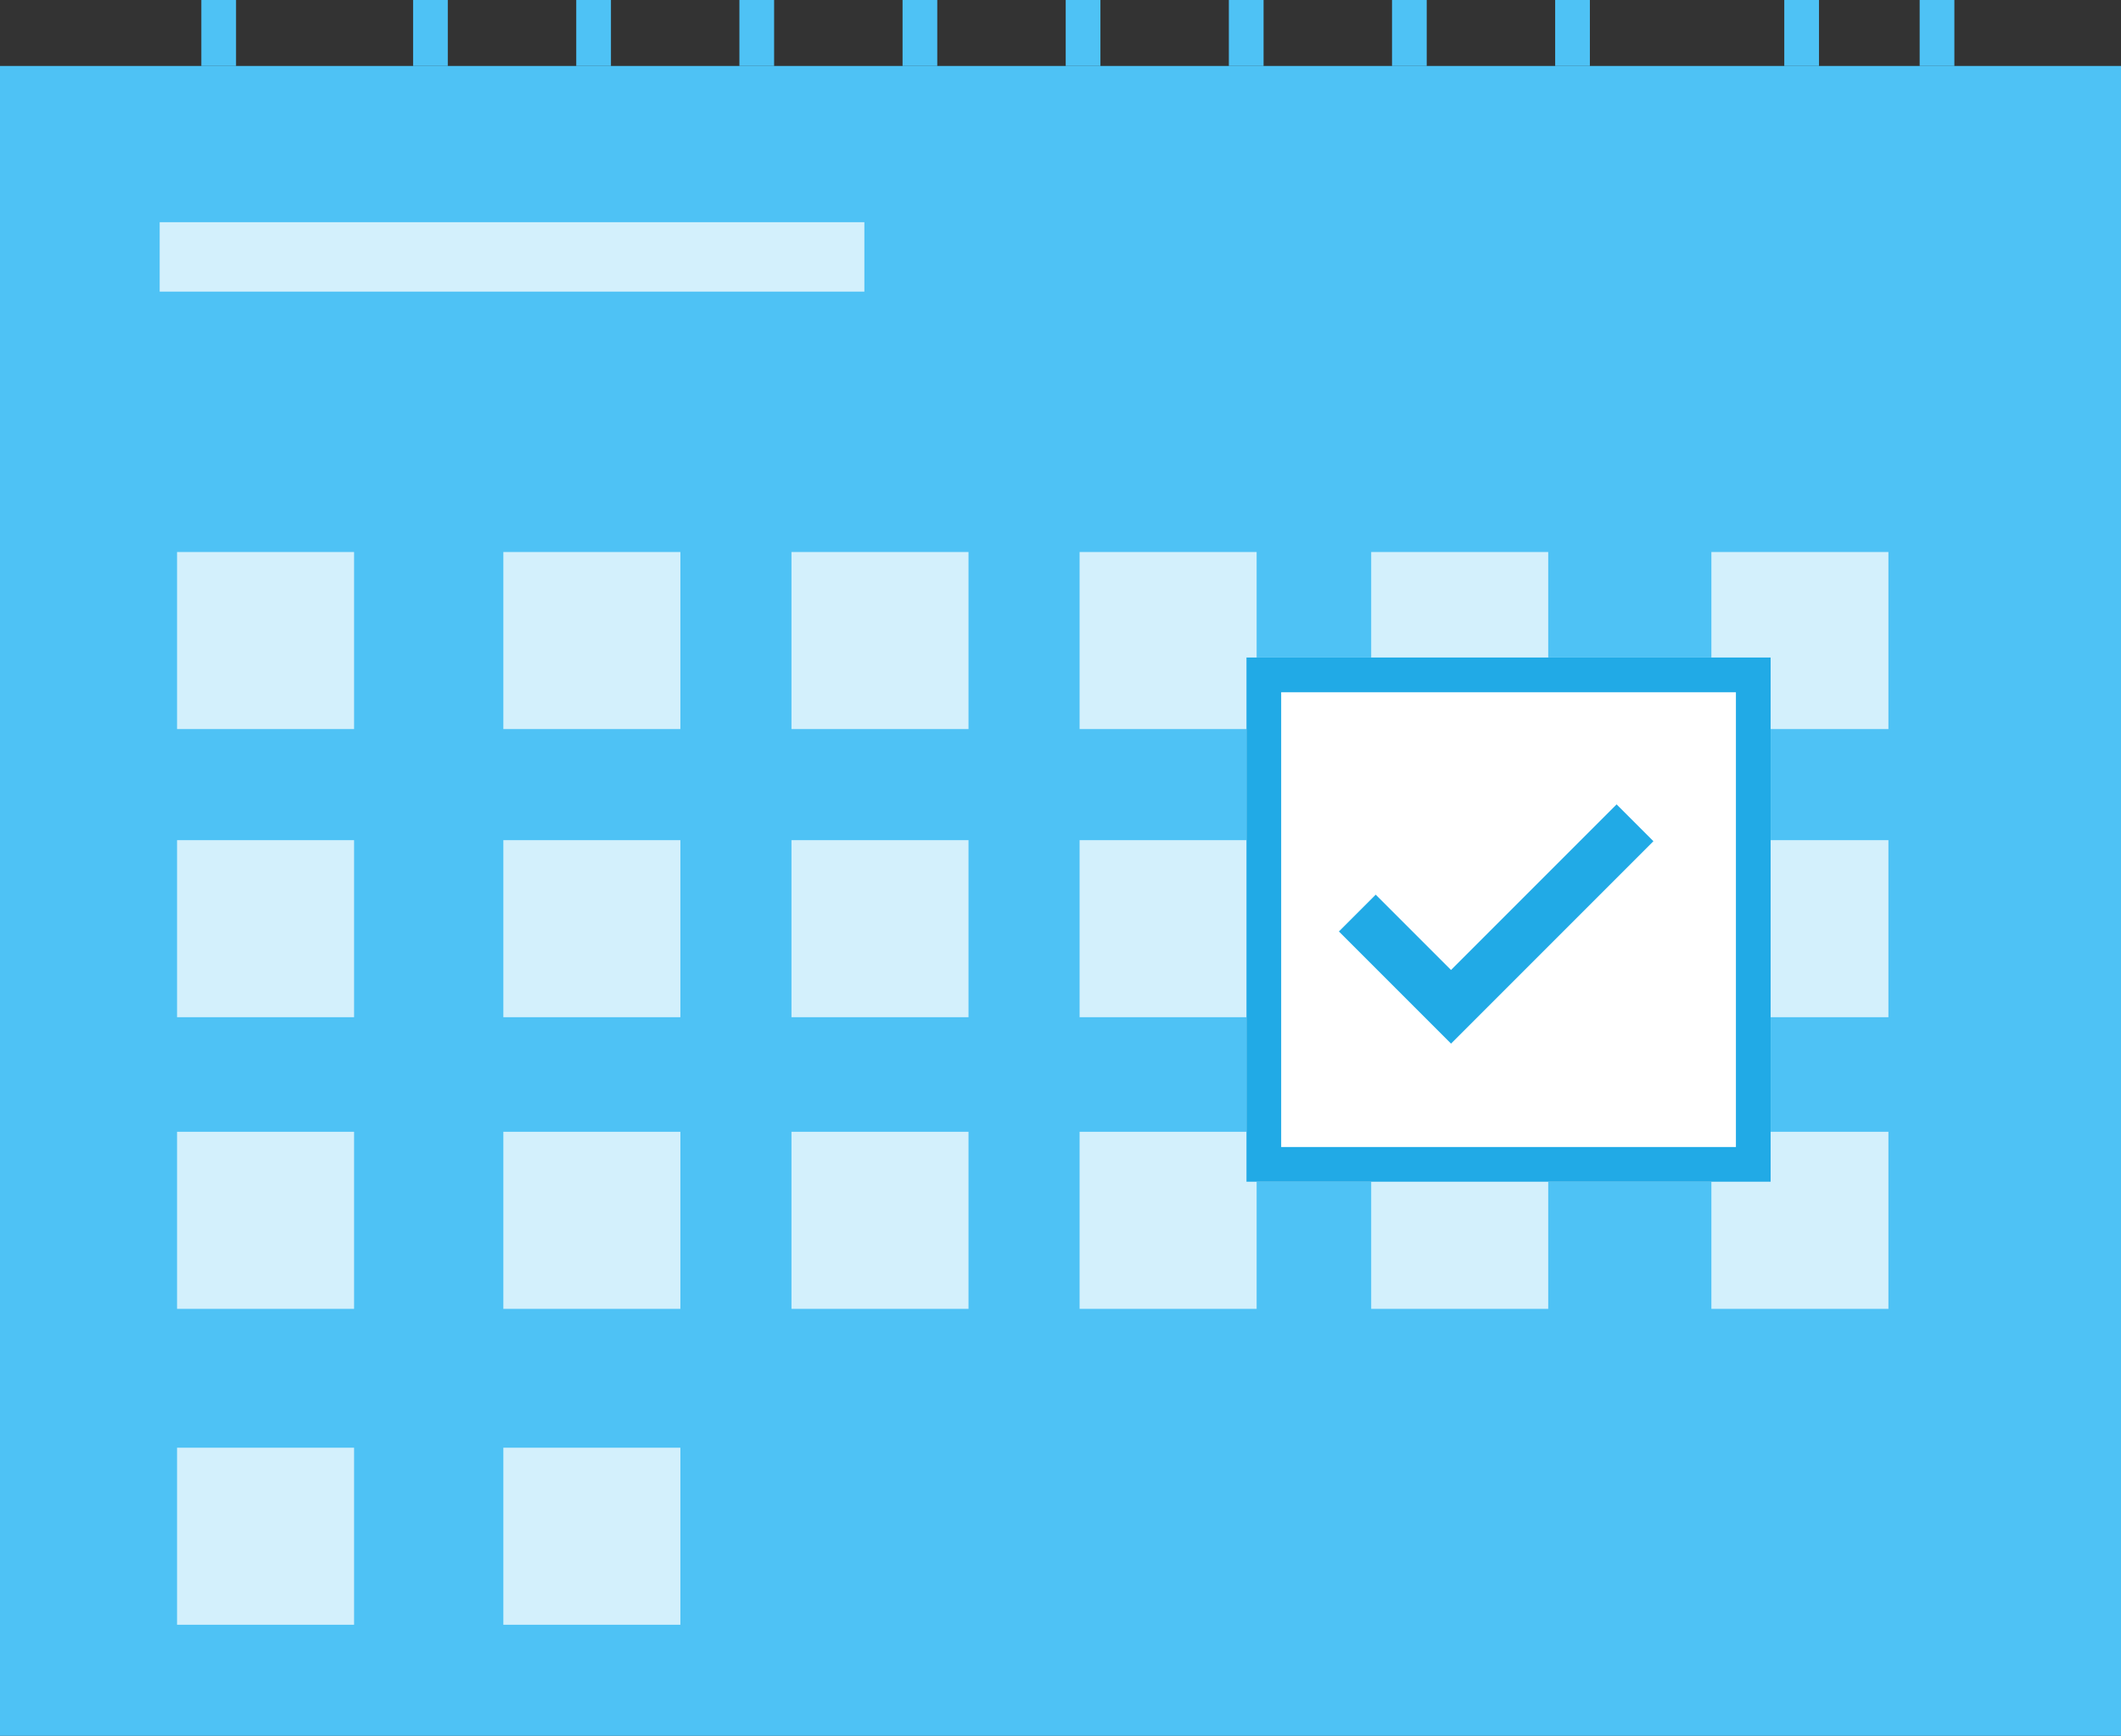 <?xml version="1.0" encoding="utf-8"?>
<!-- Generator: Adobe Illustrator 23.0.2, SVG Export Plug-In . SVG Version: 6.00 Build 0)  -->
<svg version="1.1" id="Layer_1" xmlns="http://www.w3.org/2000/svg" xmlns:xlink="http://www.w3.org/1999/xlink" x="0px" y="0px"
	 viewBox="0 0 61.1 50" style="enable-background:new 0 0 61.1 50;" xml:space="preserve">
<rect x="0" y="0" width="61.1" height="50" fill="#333333" stroke="none"/>
<style type="text/css">
	.st0{fill:#4EC2F5;}
	.st1{opacity:0.75;fill:#FFFFFF;enable-background:new    ;}
	.st2{opacity:0.75;fill:none;stroke:#FFFFFF;stroke-width:2;enable-background:new    ;}
	.st3{fill:#FFFFFF;}
	.st4{fill:none;stroke:#21AAE6;}
	.st5{fill:none;stroke:#21AAE6;stroke-width:1.5;}
	.st6{fill:none;stroke:#4EC2F5;}
</style>
<g id="Group_1239" transform="translate(-467 -1023)">
	<g id="Group_1231">
		<g id="Group_1226" transform="translate(467 1023)">
			<rect id="Rectangle_770" y="1.9" class="st0" width="61.1" height="48.1"/>
			<rect id="Rectangle_771" x="5.1" y="15.9" class="st1" width="5.1" height="5.1"/>
			<rect id="Rectangle_772" x="14.5" y="15.9" class="st1" width="5.1" height="5.1"/>
			<rect id="Rectangle_773" x="22.8" y="15.9" class="st1" width="5.1" height="5.1"/>
			<rect id="Rectangle_774" x="31.1" y="15.9" class="st1" width="5.1" height="5.1"/>
			<rect id="Rectangle_775" x="39.5" y="15.9" class="st1" width="5.1" height="5.1"/>
			<rect id="Rectangle_776" x="49.3" y="15.9" class="st1" width="5.1" height="5.1"/>
			<rect id="Rectangle_777" x="5.1" y="24.2" class="st1" width="5.1" height="5.1"/>
			<rect id="Rectangle_778" x="14.5" y="24.2" class="st1" width="5.1" height="5.1"/>
			<rect id="Rectangle_779" x="22.8" y="24.2" class="st1" width="5.1" height="5.1"/>
			<rect id="Rectangle_780" x="31.1" y="24.2" class="st1" width="5.1" height="5.1"/>
			<rect id="Rectangle_782" x="49.3" y="24.2" class="st1" width="5.1" height="5.1"/>
			<rect id="Rectangle_783" x="5.1" y="32.6" class="st1" width="5.1" height="5.1"/>
			<rect id="Rectangle_784" x="14.5" y="32.6" class="st1" width="5.1" height="5.1"/>
			<rect id="Rectangle_785" x="22.8" y="32.6" class="st1" width="5.1" height="5.1"/>
			<rect id="Rectangle_786" x="31.1" y="32.6" class="st1" width="5.1" height="5.1"/>
			<rect id="Rectangle_787" x="39.5" y="32.6" class="st1" width="5.1" height="5.1"/>
			<rect id="Rectangle_788" x="49.3" y="32.6" class="st1" width="5.1" height="5.1"/>
			<rect id="Rectangle_789" x="5.1" y="41.7" class="st1" width="5.1" height="5.1"/>
			<rect id="Rectangle_790" x="14.5" y="41.7" class="st1" width="5.1" height="5.1"/>
			<line id="Line_50" class="st2" x1="4.6" y1="7.4" x2="24.9" y2="7.4"/>
			<g id="Rectangle_781" transform="translate(35.907 18.939)">
				<rect x="0" y="0" class="st3" width="15.1" height="15.1"/>
				<rect x="0.5" y="0.5" class="st4" width="14.1" height="14.1"/>
			</g>
			<path id="Path_1495" class="st5" d="M39.1,26.3l2.7,2.7l5.3-5.3"/>
			<line id="Line_55" class="st6" x1="6.3" y1="1.9" x2="6.3" y2="0"/>
			<line id="Line_56" class="st6" x1="12.4" y1="1.9" x2="12.4" y2="0"/>
			<line id="Line_57" class="st6" x1="17.1" y1="1.9" x2="17.1" y2="0"/>
			<line id="Line_58" class="st6" x1="21.8" y1="1.9" x2="21.8" y2="0"/>
			<line id="Line_59" class="st6" x1="26.5" y1="1.9" x2="26.5" y2="0"/>
			<line id="Line_60" class="st6" x1="31.2" y1="1.9" x2="31.2" y2="0"/>
			<line id="Line_61" class="st6" x1="35.9" y1="1.9" x2="35.9" y2="0"/>
			<line id="Line_62" class="st6" x1="40.6" y1="1.9" x2="40.6" y2="0"/>
			<line id="Line_63" class="st6" x1="45.3" y1="1.9" x2="45.3" y2="0"/>
			<line id="Line_64" class="st6" x1="51.9" y1="1.9" x2="51.9" y2="0"/>
			<line id="Line_65" class="st6" x1="55.8" y1="1.9" x2="55.8" y2="0"/>
		</g>
	</g>
</g>
</svg>
